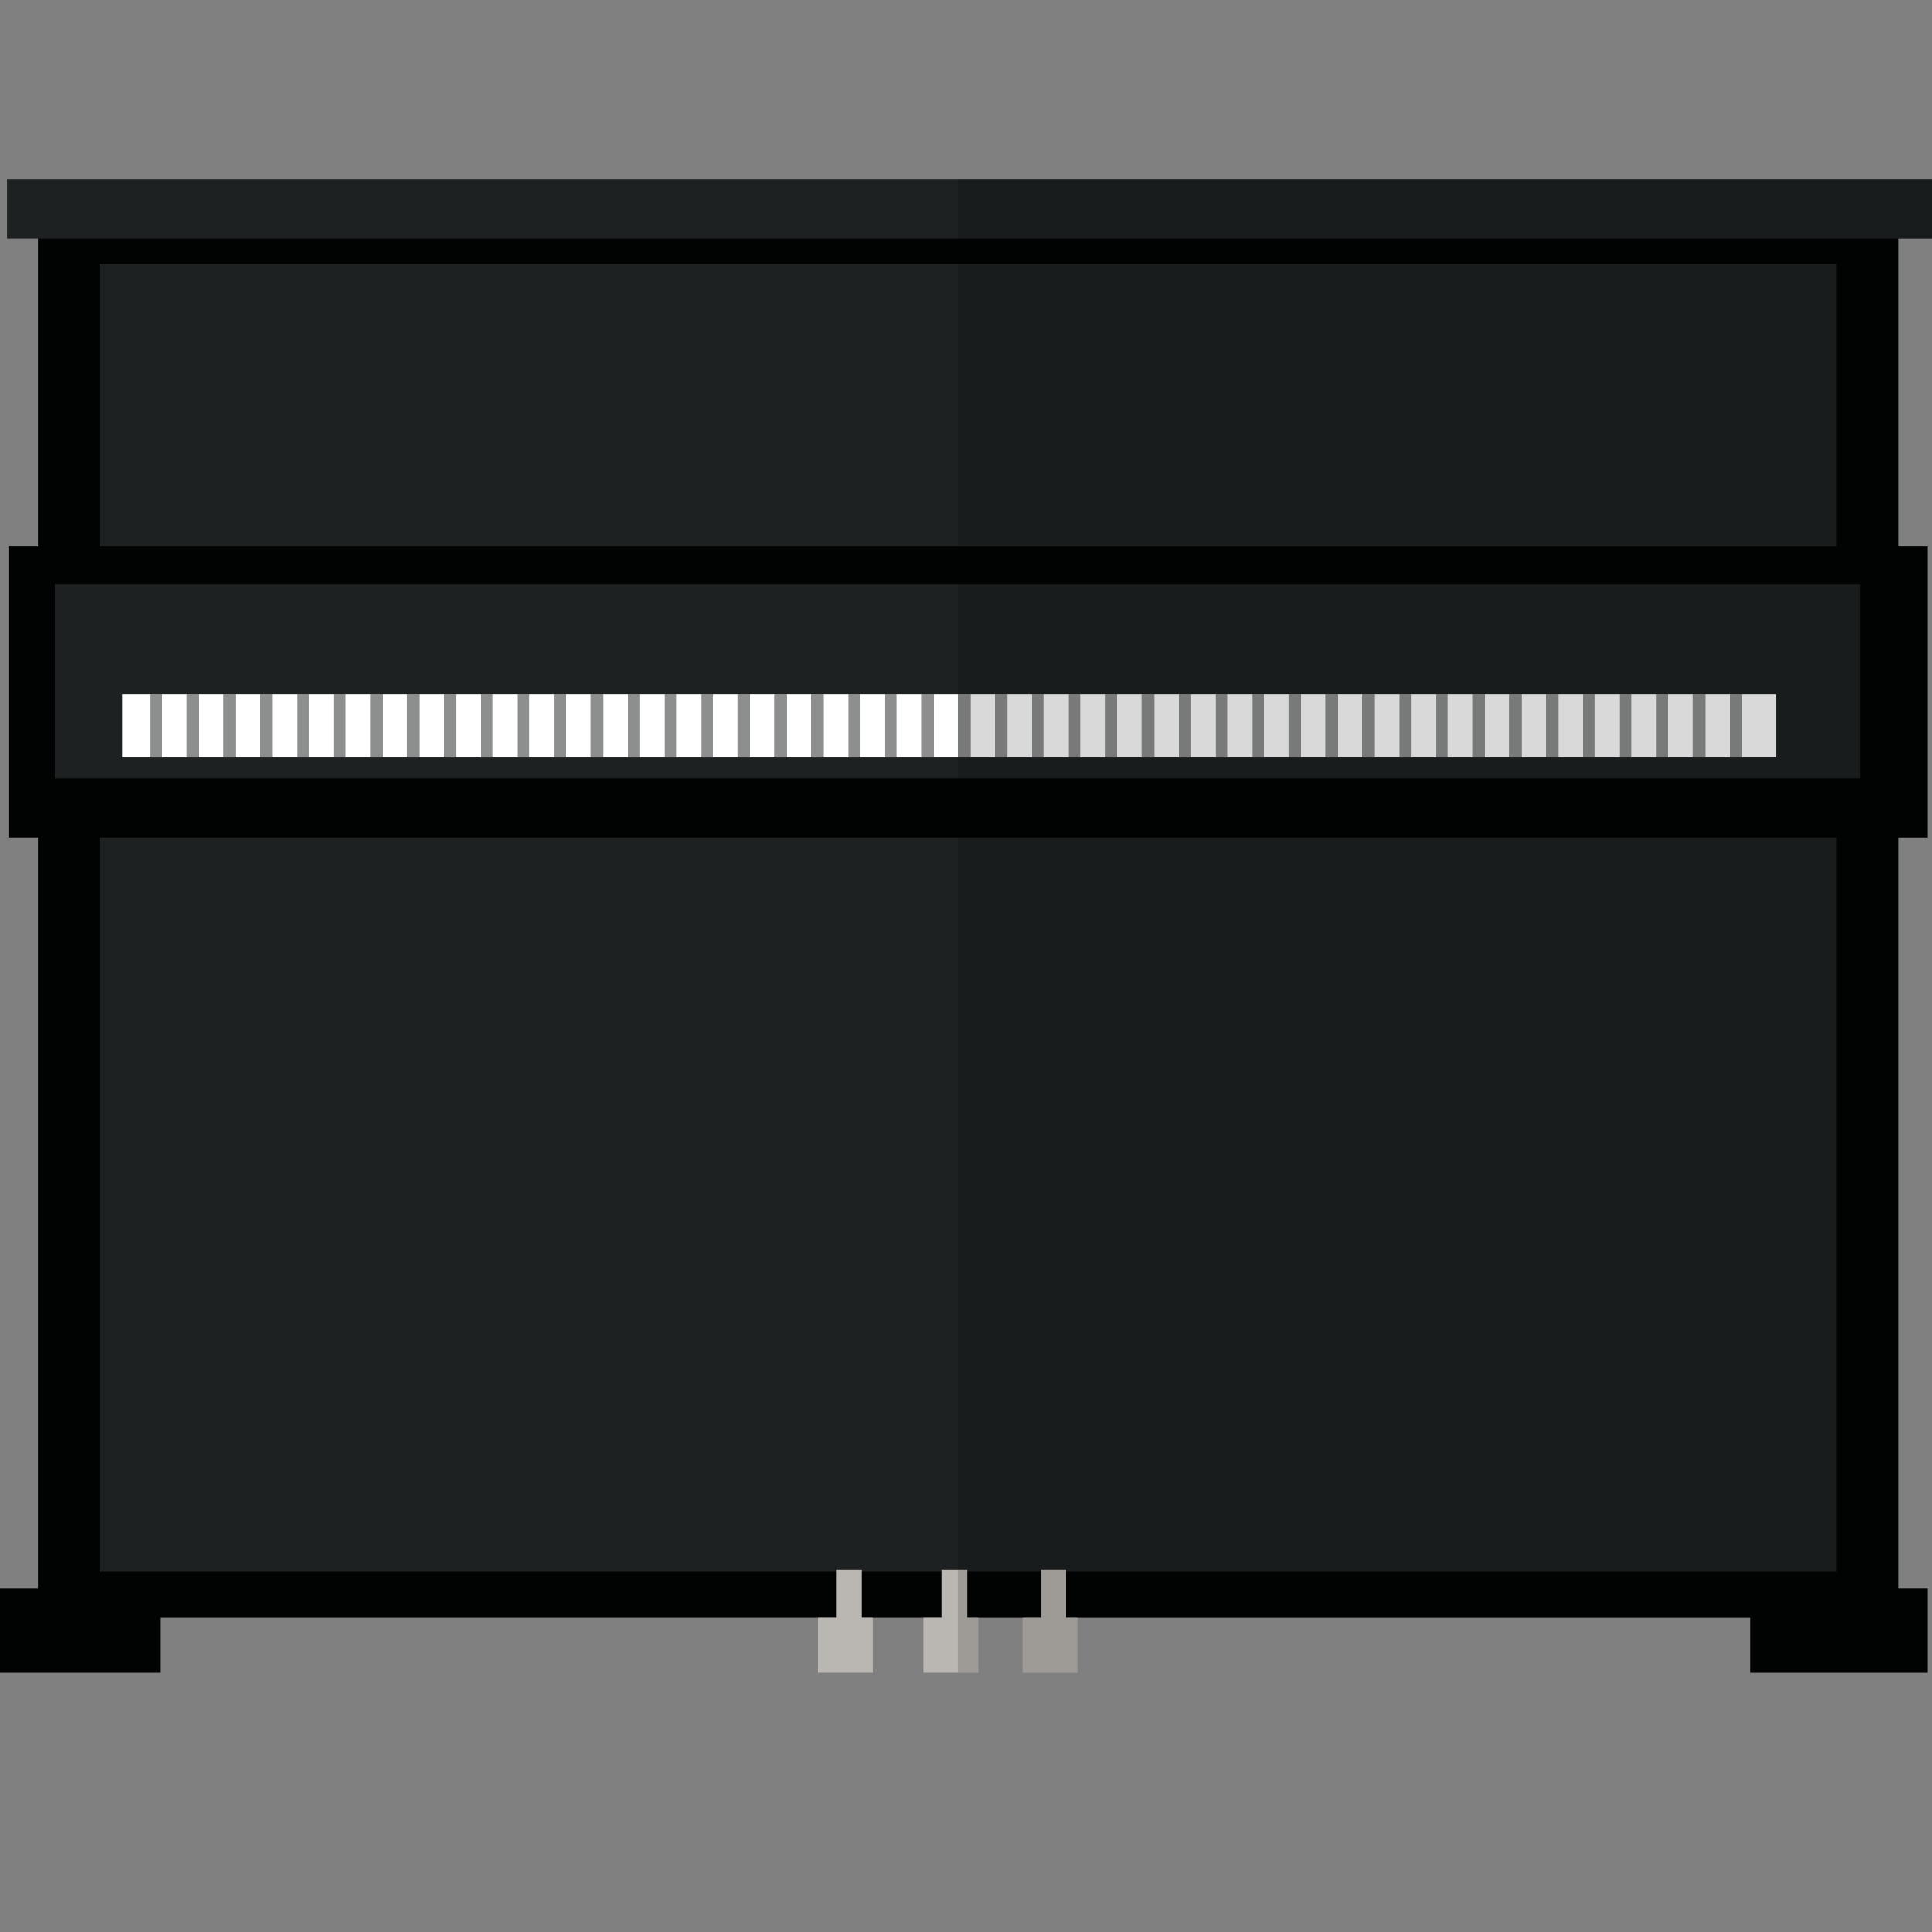 <?xml version="1.0" encoding="iso-8859-1"?>
<!-- Generator: Adobe Illustrator 19.0.0, SVG Export Plug-In . SVG Version: 6.00 Build 0)  -->
<svg version="1.1" id="Calque_1" xmlns="http://www.w3.org/2000/svg" xmlns:xlink="http://www.w3.org/1999/xlink" x="0px" y="0px"
	 viewBox="0 0 200 200" style="enable-background:new 0 0 200 200;" xml:space="preserve">
<rect x="0" y="0" width="200" height="200" fill="#808080" stroke="none"/>
<g id="XMLID_1_">
	<g id="XMLID_165_">
		<rect id="XMLID_108_" x="3.931" y="22.508" style="fill:#010202;" width="192.575" height="144.978"/>
		<rect id="XMLID_107_" x="10.314" y="27.314" style="fill:#1D2122;" width="179.807" height="135.365"/>
		<rect id="XMLID_106_" x="0.873" y="56.57" style="fill:#010202;" width="198.69" height="30.13"/>
		<rect id="XMLID_105_" x="5.677" y="60.498" style="fill:#1D2122;" width="186.899" height="20.088"/>
		<rect id="XMLID_104_" x="12.664" y="71.852" style="fill:#FFFFFF;" width="171.179" height="6.551"/>
		<rect id="XMLID_103_" x="0" y="164.429" style="fill:#010202;" width="16.594" height="8.734"/>
		<rect id="XMLID_102_" x="181.223" y="164.429" style="fill:#010202;" width="18.34" height="8.734"/>
		<rect id="XMLID_101_" x="0.727" y="18.577" style="fill:#1D2122;" width="199.273" height="6.114"/>
		<rect id="XMLID_100_" x="84.716" y="167.486" style="fill:#BAB6B2;" width="5.676" height="5.677"/>
		<rect id="XMLID_99_" x="86.585" y="162.464" style="fill:#BAB6B2;" width="2.592" height="5.676"/>
		<rect id="XMLID_98_" x="95.632" y="167.486" style="fill:#BAB6B2;" width="5.678" height="5.677"/>
		<rect id="XMLID_97_" x="97.501" y="162.464" style="fill:#BAB6B2;" width="2.593" height="5.676"/>
		<rect id="XMLID_96_" x="105.895" y="167.486" style="fill:#BAB6B2;" width="5.676" height="5.677"/>
		<rect id="XMLID_95_" x="107.763" y="162.464" style="fill:#BAB6B2;" width="2.592" height="5.676"/>
		<g id="XMLID_166_" style="opacity:0.3;">
			
				<line id="XMLID_46_" style="fill:none;stroke:#1D2122;stroke-width:1.248;stroke-miterlimit:10;" x1="16.158" y1="71.852" x2="16.158" y2="78.403"/>
			
				<line id="XMLID_88_" style="fill:none;stroke:#1D2122;stroke-width:1.248;stroke-miterlimit:10;" x1="19.961" y1="71.852" x2="19.961" y2="78.403"/>
			
				<line id="XMLID_87_" style="fill:none;stroke:#1D2122;stroke-width:1.248;stroke-miterlimit:10;" x1="23.764" y1="71.852" x2="23.764" y2="78.403"/>
			
				<line id="XMLID_86_" style="fill:none;stroke:#1D2122;stroke-width:1.248;stroke-miterlimit:10;" x1="27.567" y1="71.852" x2="27.567" y2="78.403"/>
			
				<line id="XMLID_85_" style="fill:none;stroke:#1D2122;stroke-width:1.248;stroke-miterlimit:10;" x1="31.37" y1="71.852" x2="31.37" y2="78.403"/>
			
				<line id="XMLID_84_" style="fill:none;stroke:#1D2122;stroke-width:1.248;stroke-miterlimit:10;" x1="35.173" y1="71.852" x2="35.173" y2="78.403"/>
			
				<line id="XMLID_83_" style="fill:none;stroke:#1D2122;stroke-width:1.248;stroke-miterlimit:10;" x1="38.977" y1="71.852" x2="38.977" y2="78.403"/>
			
				<line id="XMLID_82_" style="fill:none;stroke:#1D2122;stroke-width:1.248;stroke-miterlimit:10;" x1="42.78" y1="71.852" x2="42.78" y2="78.403"/>
			
				<line id="XMLID_81_" style="fill:none;stroke:#1D2122;stroke-width:1.248;stroke-miterlimit:10;" x1="46.583" y1="71.852" x2="46.583" y2="78.403"/>
			
				<line id="XMLID_80_" style="fill:none;stroke:#1D2122;stroke-width:1.248;stroke-miterlimit:10;" x1="50.386" y1="71.852" x2="50.386" y2="78.403"/>
			
				<line id="XMLID_79_" style="fill:none;stroke:#1D2122;stroke-width:1.248;stroke-miterlimit:10;" x1="54.189" y1="71.852" x2="54.189" y2="78.403"/>
			
				<line id="XMLID_78_" style="fill:none;stroke:#1D2122;stroke-width:1.248;stroke-miterlimit:10;" x1="57.992" y1="71.852" x2="57.992" y2="78.403"/>
			
				<line id="XMLID_77_" style="fill:none;stroke:#1D2122;stroke-width:1.248;stroke-miterlimit:10;" x1="61.796" y1="71.852" x2="61.796" y2="78.403"/>
			
				<line id="XMLID_76_" style="fill:none;stroke:#1D2122;stroke-width:1.248;stroke-miterlimit:10;" x1="65.599" y1="71.852" x2="65.599" y2="78.403"/>
			
				<line id="XMLID_75_" style="fill:none;stroke:#1D2122;stroke-width:1.248;stroke-miterlimit:10;" x1="69.402" y1="71.852" x2="69.402" y2="78.403"/>
			
				<line id="XMLID_74_" style="fill:none;stroke:#1D2122;stroke-width:1.248;stroke-miterlimit:10;" x1="73.205" y1="71.852" x2="73.205" y2="78.403"/>
			
				<line id="XMLID_73_" style="fill:none;stroke:#1D2122;stroke-width:1.248;stroke-miterlimit:10;" x1="77.008" y1="71.852" x2="77.008" y2="78.403"/>
			
				<line id="XMLID_72_" style="fill:none;stroke:#1D2122;stroke-width:1.248;stroke-miterlimit:10;" x1="80.811" y1="71.852" x2="80.811" y2="78.403"/>
			
				<line id="XMLID_71_" style="fill:none;stroke:#1D2122;stroke-width:1.248;stroke-miterlimit:10;" x1="84.615" y1="71.852" x2="84.615" y2="78.403"/>
			
				<line id="XMLID_70_" style="fill:none;stroke:#1D2122;stroke-width:1.248;stroke-miterlimit:10;" x1="88.418" y1="71.852" x2="88.418" y2="78.403"/>
			
				<line id="XMLID_69_" style="fill:none;stroke:#1D2122;stroke-width:1.248;stroke-miterlimit:10;" x1="92.221" y1="71.852" x2="92.221" y2="78.403"/>
			
				<line id="XMLID_68_" style="fill:none;stroke:#1D2122;stroke-width:1.248;stroke-miterlimit:10;" x1="96.024" y1="71.852" x2="96.024" y2="78.403"/>
			
				<line id="XMLID_67_" style="fill:none;stroke:#1D2122;stroke-width:1.248;stroke-miterlimit:10;" x1="99.827" y1="71.852" x2="99.827" y2="78.403"/>
			
				<line id="XMLID_66_" style="fill:none;stroke:#1D2122;stroke-width:1.248;stroke-miterlimit:10;" x1="103.63" y1="71.852" x2="103.63" y2="78.403"/>
			
				<line id="XMLID_65_" style="fill:none;stroke:#1D2122;stroke-width:1.248;stroke-miterlimit:10;" x1="107.434" y1="71.852" x2="107.434" y2="78.403"/>
			
				<line id="XMLID_64_" style="fill:none;stroke:#1D2122;stroke-width:1.248;stroke-miterlimit:10;" x1="111.237" y1="71.852" x2="111.237" y2="78.403"/>
			
				<line id="XMLID_63_" style="fill:none;stroke:#1D2122;stroke-width:1.248;stroke-miterlimit:10;" x1="115.04" y1="71.852" x2="115.04" y2="78.403"/>
			
				<line id="XMLID_62_" style="fill:none;stroke:#1D2122;stroke-width:1.248;stroke-miterlimit:10;" x1="118.843" y1="71.852" x2="118.843" y2="78.403"/>
			
				<line id="XMLID_61_" style="fill:none;stroke:#1D2122;stroke-width:1.248;stroke-miterlimit:10;" x1="122.646" y1="71.852" x2="122.646" y2="78.403"/>
			
				<line id="XMLID_60_" style="fill:none;stroke:#1D2122;stroke-width:1.248;stroke-miterlimit:10;" x1="126.449" y1="71.852" x2="126.449" y2="78.403"/>
			
				<line id="XMLID_59_" style="fill:none;stroke:#1D2122;stroke-width:1.248;stroke-miterlimit:10;" x1="130.253" y1="71.852" x2="130.253" y2="78.403"/>
			
				<line id="XMLID_58_" style="fill:none;stroke:#1D2122;stroke-width:1.248;stroke-miterlimit:10;" x1="134.056" y1="71.852" x2="134.056" y2="78.403"/>
			
				<line id="XMLID_57_" style="fill:none;stroke:#1D2122;stroke-width:1.248;stroke-miterlimit:10;" x1="137.859" y1="71.852" x2="137.859" y2="78.403"/>
			
				<line id="XMLID_56_" style="fill:none;stroke:#1D2122;stroke-width:1.248;stroke-miterlimit:10;" x1="141.662" y1="71.852" x2="141.662" y2="78.403"/>
			
				<line id="XMLID_55_" style="fill:none;stroke:#1D2122;stroke-width:1.248;stroke-miterlimit:10;" x1="145.465" y1="71.852" x2="145.465" y2="78.403"/>
			
				<line id="XMLID_54_" style="fill:none;stroke:#1D2122;stroke-width:1.248;stroke-miterlimit:10;" x1="149.268" y1="71.852" x2="149.268" y2="78.403"/>
			
				<line id="XMLID_53_" style="fill:none;stroke:#1D2122;stroke-width:1.248;stroke-miterlimit:10;" x1="153.072" y1="71.852" x2="153.072" y2="78.403"/>
			
				<line id="XMLID_52_" style="fill:none;stroke:#1D2122;stroke-width:1.248;stroke-miterlimit:10;" x1="156.875" y1="71.852" x2="156.875" y2="78.403"/>
			
				<line id="XMLID_51_" style="fill:none;stroke:#1D2122;stroke-width:1.248;stroke-miterlimit:10;" x1="160.678" y1="71.852" x2="160.678" y2="78.403"/>
			
				<line id="XMLID_50_" style="fill:none;stroke:#1D2122;stroke-width:1.248;stroke-miterlimit:10;" x1="164.481" y1="71.852" x2="164.481" y2="78.403"/>
			
				<line id="XMLID_49_" style="fill:none;stroke:#1D2122;stroke-width:1.248;stroke-miterlimit:10;" x1="168.284" y1="71.852" x2="168.284" y2="78.403"/>
			
				<line id="XMLID_48_" style="fill:none;stroke:#1D2122;stroke-width:1.248;stroke-miterlimit:10;" x1="172.087" y1="71.852" x2="172.087" y2="78.403"/>
			
				<line id="XMLID_47_" style="fill:none;stroke:#1D2122;stroke-width:1.248;stroke-miterlimit:10;" x1="175.891" y1="71.852" x2="175.891" y2="78.403"/>
			
				<line id="XMLID_45_" style="fill:none;stroke:#1D2122;stroke-width:1.248;stroke-miterlimit:10;" x1="179.694" y1="71.852" x2="179.694" y2="78.403"/>
		</g>
	</g>
	<g id="XMLID_116_" style="opacity:0.3;">
		
			<line id="XMLID_3_" style="fill:none;stroke:#1D2122;stroke-width:1.248;stroke-miterlimit:10;" x1="16.158" y1="71.852" x2="16.158" y2="78.403"/>
		
			<line id="XMLID_44_" style="fill:none;stroke:#1D2122;stroke-width:1.248;stroke-miterlimit:10;" x1="19.961" y1="71.852" x2="19.961" y2="78.403"/>
		
			<line id="XMLID_43_" style="fill:none;stroke:#1D2122;stroke-width:1.248;stroke-miterlimit:10;" x1="23.764" y1="71.852" x2="23.764" y2="78.403"/>
		
			<line id="XMLID_42_" style="fill:none;stroke:#1D2122;stroke-width:1.248;stroke-miterlimit:10;" x1="27.567" y1="71.852" x2="27.567" y2="78.403"/>
		
			<line id="XMLID_41_" style="fill:none;stroke:#1D2122;stroke-width:1.248;stroke-miterlimit:10;" x1="31.37" y1="71.852" x2="31.37" y2="78.403"/>
		
			<line id="XMLID_40_" style="fill:none;stroke:#1D2122;stroke-width:1.248;stroke-miterlimit:10;" x1="35.173" y1="71.852" x2="35.173" y2="78.403"/>
		
			<line id="XMLID_39_" style="fill:none;stroke:#1D2122;stroke-width:1.248;stroke-miterlimit:10;" x1="38.977" y1="71.852" x2="38.977" y2="78.403"/>
		
			<line id="XMLID_38_" style="fill:none;stroke:#1D2122;stroke-width:1.248;stroke-miterlimit:10;" x1="42.78" y1="71.852" x2="42.78" y2="78.403"/>
		
			<line id="XMLID_37_" style="fill:none;stroke:#1D2122;stroke-width:1.248;stroke-miterlimit:10;" x1="46.583" y1="71.852" x2="46.583" y2="78.403"/>
		
			<line id="XMLID_36_" style="fill:none;stroke:#1D2122;stroke-width:1.248;stroke-miterlimit:10;" x1="50.386" y1="71.852" x2="50.386" y2="78.403"/>
		
			<line id="XMLID_35_" style="fill:none;stroke:#1D2122;stroke-width:1.248;stroke-miterlimit:10;" x1="54.189" y1="71.852" x2="54.189" y2="78.403"/>
		
			<line id="XMLID_34_" style="fill:none;stroke:#1D2122;stroke-width:1.248;stroke-miterlimit:10;" x1="57.992" y1="71.852" x2="57.992" y2="78.403"/>
		
			<line id="XMLID_33_" style="fill:none;stroke:#1D2122;stroke-width:1.248;stroke-miterlimit:10;" x1="61.796" y1="71.852" x2="61.796" y2="78.403"/>
		
			<line id="XMLID_32_" style="fill:none;stroke:#1D2122;stroke-width:1.248;stroke-miterlimit:10;" x1="65.599" y1="71.852" x2="65.599" y2="78.403"/>
		
			<line id="XMLID_31_" style="fill:none;stroke:#1D2122;stroke-width:1.248;stroke-miterlimit:10;" x1="69.402" y1="71.852" x2="69.402" y2="78.403"/>
		
			<line id="XMLID_30_" style="fill:none;stroke:#1D2122;stroke-width:1.248;stroke-miterlimit:10;" x1="73.205" y1="71.852" x2="73.205" y2="78.403"/>
		
			<line id="XMLID_29_" style="fill:none;stroke:#1D2122;stroke-width:1.248;stroke-miterlimit:10;" x1="77.008" y1="71.852" x2="77.008" y2="78.403"/>
		
			<line id="XMLID_28_" style="fill:none;stroke:#1D2122;stroke-width:1.248;stroke-miterlimit:10;" x1="80.811" y1="71.852" x2="80.811" y2="78.403"/>
		
			<line id="XMLID_27_" style="fill:none;stroke:#1D2122;stroke-width:1.248;stroke-miterlimit:10;" x1="84.615" y1="71.852" x2="84.615" y2="78.403"/>
		
			<line id="XMLID_26_" style="fill:none;stroke:#1D2122;stroke-width:1.248;stroke-miterlimit:10;" x1="88.418" y1="71.852" x2="88.418" y2="78.403"/>
		
			<line id="XMLID_25_" style="fill:none;stroke:#1D2122;stroke-width:1.248;stroke-miterlimit:10;" x1="92.221" y1="71.852" x2="92.221" y2="78.403"/>
		
			<line id="XMLID_24_" style="fill:none;stroke:#1D2122;stroke-width:1.248;stroke-miterlimit:10;" x1="96.024" y1="71.852" x2="96.024" y2="78.403"/>
		
			<line id="XMLID_23_" style="fill:none;stroke:#1D2122;stroke-width:1.248;stroke-miterlimit:10;" x1="99.827" y1="71.852" x2="99.827" y2="78.403"/>
		
			<line id="XMLID_22_" style="fill:none;stroke:#1D2122;stroke-width:1.248;stroke-miterlimit:10;" x1="103.63" y1="71.852" x2="103.63" y2="78.403"/>
		
			<line id="XMLID_21_" style="fill:none;stroke:#1D2122;stroke-width:1.248;stroke-miterlimit:10;" x1="107.434" y1="71.852" x2="107.434" y2="78.403"/>
		
			<line id="XMLID_20_" style="fill:none;stroke:#1D2122;stroke-width:1.248;stroke-miterlimit:10;" x1="111.237" y1="71.852" x2="111.237" y2="78.403"/>
		
			<line id="XMLID_19_" style="fill:none;stroke:#1D2122;stroke-width:1.248;stroke-miterlimit:10;" x1="115.04" y1="71.852" x2="115.04" y2="78.403"/>
		
			<line id="XMLID_18_" style="fill:none;stroke:#1D2122;stroke-width:1.248;stroke-miterlimit:10;" x1="118.843" y1="71.852" x2="118.843" y2="78.403"/>
		
			<line id="XMLID_17_" style="fill:none;stroke:#1D2122;stroke-width:1.248;stroke-miterlimit:10;" x1="122.646" y1="71.852" x2="122.646" y2="78.403"/>
		
			<line id="XMLID_16_" style="fill:none;stroke:#1D2122;stroke-width:1.248;stroke-miterlimit:10;" x1="126.449" y1="71.852" x2="126.449" y2="78.403"/>
		
			<line id="XMLID_15_" style="fill:none;stroke:#1D2122;stroke-width:1.248;stroke-miterlimit:10;" x1="130.253" y1="71.852" x2="130.253" y2="78.403"/>
		
			<line id="XMLID_14_" style="fill:none;stroke:#1D2122;stroke-width:1.248;stroke-miterlimit:10;" x1="134.056" y1="71.852" x2="134.056" y2="78.403"/>
		
			<line id="XMLID_13_" style="fill:none;stroke:#1D2122;stroke-width:1.248;stroke-miterlimit:10;" x1="137.859" y1="71.852" x2="137.859" y2="78.403"/>
		
			<line id="XMLID_12_" style="fill:none;stroke:#1D2122;stroke-width:1.248;stroke-miterlimit:10;" x1="141.662" y1="71.852" x2="141.662" y2="78.403"/>
		
			<line id="XMLID_11_" style="fill:none;stroke:#1D2122;stroke-width:1.248;stroke-miterlimit:10;" x1="145.465" y1="71.852" x2="145.465" y2="78.403"/>
		
			<line id="XMLID_10_" style="fill:none;stroke:#1D2122;stroke-width:1.248;stroke-miterlimit:10;" x1="149.268" y1="71.852" x2="149.268" y2="78.403"/>
		
			<line id="XMLID_9_" style="fill:none;stroke:#1D2122;stroke-width:1.248;stroke-miterlimit:10;" x1="153.072" y1="71.852" x2="153.072" y2="78.403"/>
		
			<line id="XMLID_8_" style="fill:none;stroke:#1D2122;stroke-width:1.248;stroke-miterlimit:10;" x1="156.875" y1="71.852" x2="156.875" y2="78.403"/>
		
			<line id="XMLID_7_" style="fill:none;stroke:#1D2122;stroke-width:1.248;stroke-miterlimit:10;" x1="160.678" y1="71.852" x2="160.678" y2="78.403"/>
		
			<line id="XMLID_6_" style="fill:none;stroke:#1D2122;stroke-width:1.248;stroke-miterlimit:10;" x1="164.481" y1="71.852" x2="164.481" y2="78.403"/>
		
			<line id="XMLID_5_" style="fill:none;stroke:#1D2122;stroke-width:1.248;stroke-miterlimit:10;" x1="168.284" y1="71.852" x2="168.284" y2="78.403"/>
		
			<line id="XMLID_4_" style="fill:none;stroke:#1D2122;stroke-width:1.248;stroke-miterlimit:10;" x1="172.087" y1="71.852" x2="172.087" y2="78.403"/>
		
			<line id="XMLID_89_" style="fill:none;stroke:#1D2122;stroke-width:1.248;stroke-miterlimit:10;" x1="175.891" y1="71.852" x2="175.891" y2="78.403"/>
		
			<line id="XMLID_90_" style="fill:none;stroke:#1D2122;stroke-width:1.248;stroke-miterlimit:10;" x1="179.694" y1="71.852" x2="179.694" y2="78.403"/>
	</g>
	<g id="XMLID_113_">
		<defs>
			<polygon id="XMLID_112_" points="16.594,167.486 84.716,167.486 84.716,173.163 90.393,173.163 90.393,167.486 95.632,167.486 
				95.632,173.163 101.31,173.163 101.31,167.486 105.895,167.486 105.895,173.163 111.572,173.163 111.572,167.486 
				181.223,167.486 181.223,173.163 199.563,173.163 199.563,164.429 196.506,164.429 196.506,86.699 199.563,86.699 199.563,56.57 
				196.506,56.57 196.506,24.691 200,24.691 200,18.577 0.727,18.577 0.727,24.691 3.931,24.691 3.931,56.57 0.873,56.57 
				0.873,86.699 3.931,86.699 3.931,164.429 0,164.429 0,173.163 16.594,173.163 			"/>
		</defs>
		<clipPath id="XMLID_114_">
			<use xlink:href="#XMLID_112_"  style="overflow:visible;"/>
		</clipPath>
		
			<rect id="XMLID_111_" x="99.192" y="-23.689" style="opacity:0.15;clip-path:url(#XMLID_114_);fill:#010202;" width="109.347" height="202.579"/>
	</g>
</g>
</svg>

